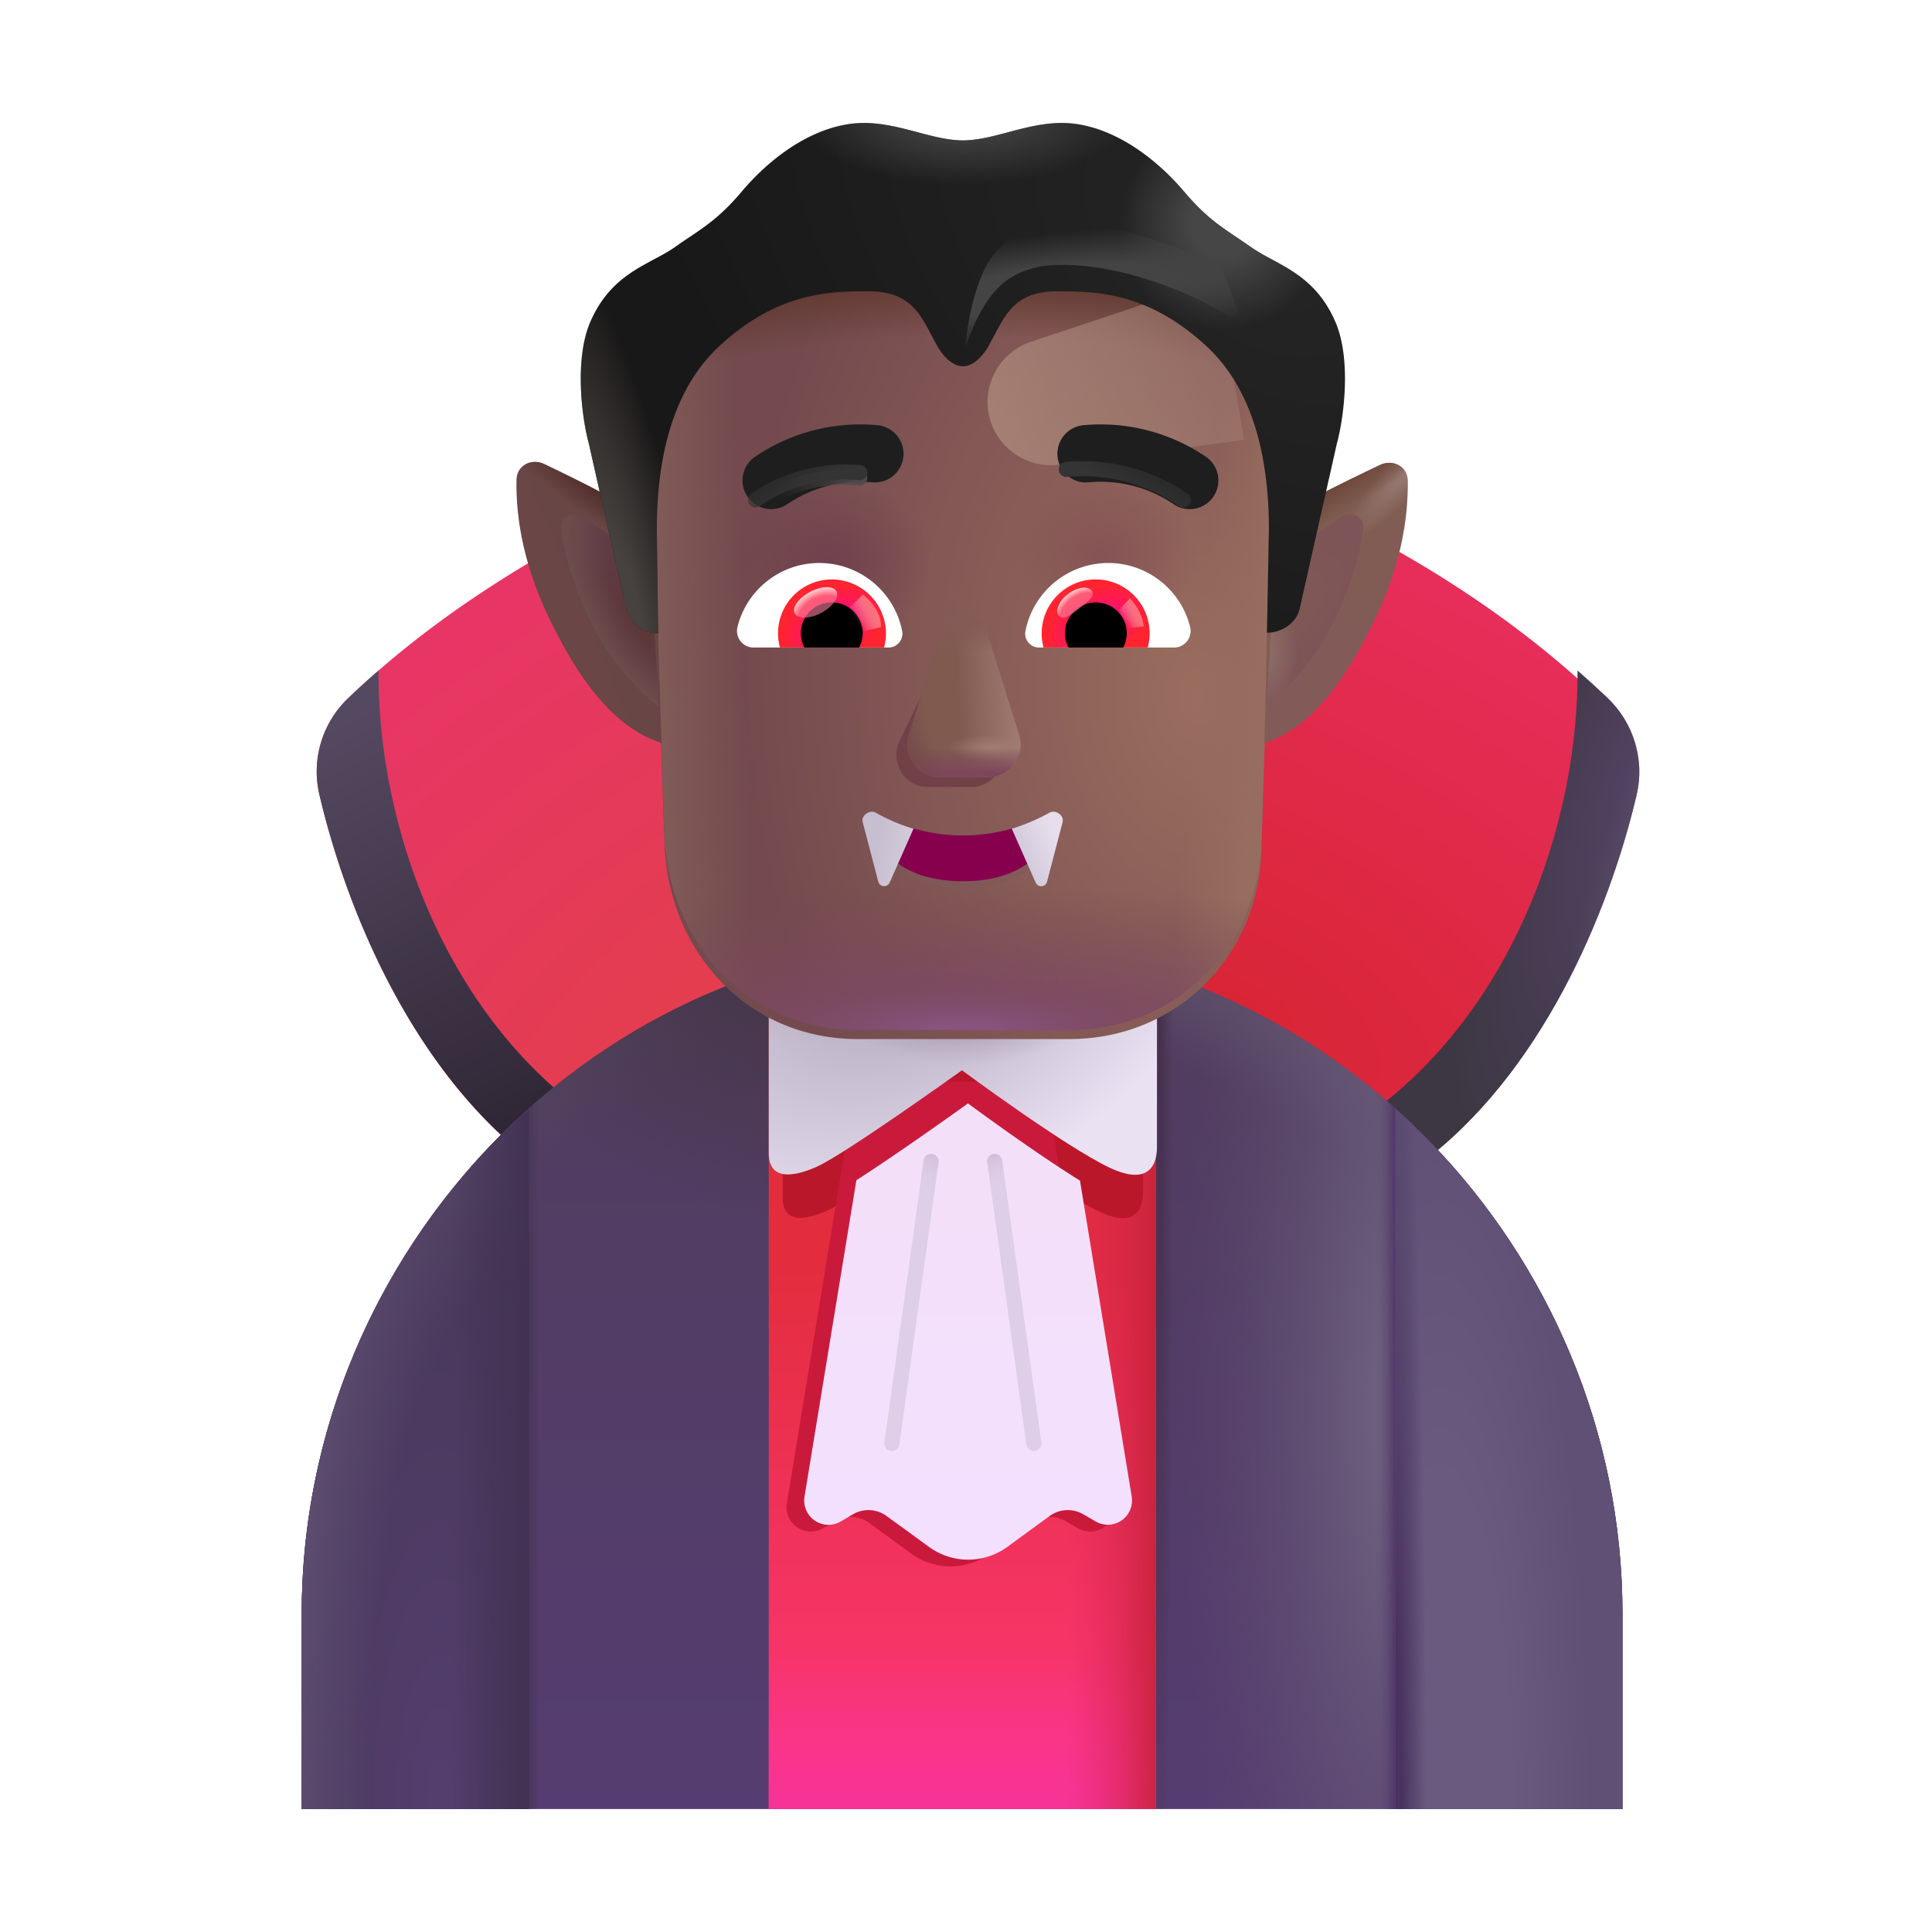 <svg xmlns="http://www.w3.org/2000/svg" fill="none" viewBox="0 0 32 32"><path fill="url(#svg-eb85085c-ba09-482d-b339-b6f836fae5de-a)" d="M26.478 11.561c-2.243-2.143-5.051-3.376-6.334-3.817l-4.062 12.313h5.89c2.916-1.118 4.43-4.528 4.986-6.894a1.68 1.68 0 0 0-.48-1.602"/><g filter="url(#svg-c4af9422-c7ee-4da1-b041-0ba7810464d0-b)"><path fill="url(#svg-ee65f261-85a5-405d-9274-897e060c3793-c)" d="M25.979 11.106q.253.22.5.455c.431.413.616 1.02.48 1.601-.462 1.965-1.584 4.65-3.62 6.144l-1.038-.694c2.587-1.72 3.696-4.97 3.678-7.506"/><path fill="url(#svg-15825a0e-02f2-49c8-bd83-6551f4ffd197-d)" d="M25.979 11.106q.253.22.5.455c.431.413.616 1.02.48 1.601-.462 1.965-1.584 4.65-3.62 6.144l-1.038-.694c2.587-1.72 3.696-4.97 3.678-7.506"/></g><path fill="url(#svg-8e56ad66-8056-4a3f-9016-3ba7c59a7119-e)" d="M5.77 11.561c2.243-2.143 5.052-3.376 6.334-3.817l4.063 12.313h-5.891c-2.916-1.118-4.43-4.528-4.986-6.894a1.68 1.68 0 0 1 .48-1.602"/><g filter="url(#svg-babf71b2-c70d-4cb5-a7c6-d32c4a1afe71-f)"><path fill="url(#svg-68c242c5-e8e3-4a5b-bb6f-15230a1e2fbe-g)" d="M6.27 11.106q-.255.22-.5.455a1.68 1.68 0 0 0-.48 1.601c.461 1.965 1.584 4.65 3.62 6.144l1.038-.694c-2.588-1.72-3.696-4.97-3.678-7.506"/></g><path fill="url(#svg-abf999f5-a73d-4454-adb0-536d9b9430b3-h)" d="M15.935 15.588c-6.04 0-10.937 5.1-10.937 11.14v3.235h21.875V26.73c0-6.04-4.897-11.14-10.938-11.14"/><path fill="url(#svg-89ecd69a-7c83-49a8-a861-9cbb1bb38450-i)" d="M15.935 15.588c-6.04 0-10.937 5.1-10.937 11.14v3.235h21.875V26.73c0-6.04-4.897-11.14-10.938-11.14"/><path fill="url(#svg-279456d8-e9b8-4fef-88f8-f756877382f8-j)" d="M15.935 15.588c-6.04 0-10.937 5.1-10.937 11.14v3.235h21.875V26.73c0-6.04-4.897-11.14-10.938-11.14"/><path fill="url(#svg-17c26c69-0ff4-4f1e-9b7e-bcab8cdbf5c6-k)" d="M15.935 15.588c-6.04 0-10.937 5.1-10.937 11.14v3.235h21.875V26.73c0-6.04-4.897-11.14-10.938-11.14"/><path fill="url(#svg-15c77ddb-669e-4247-a624-c9aeb00a112d-l)" d="M15.935 15.588c-6.04 0-10.937 5.1-10.937 11.14v3.235h21.875V26.73c0-6.04-4.897-11.14-10.938-11.14"/><path fill="url(#svg-a8d0da5c-7553-4a46-b9af-27ae2b421932-m)" d="M15.935 15.588c-6.04 0-10.937 5.1-10.937 11.14v3.235h21.875V26.73c0-6.04-4.897-11.14-10.938-11.14"/><path fill="url(#svg-3f66ee78-8e9d-48d5-b21c-297ec2179811-n)" d="M15.935 15.588c-6.04 0-10.937 5.1-10.937 11.14v3.235h21.875V26.73c0-6.04-4.897-11.14-10.938-11.14"/><path fill="url(#svg-9ab1e895-0cff-46bf-9159-549508f5f4a5-o)" d="M15.935 15.588c-6.04 0-10.937 5.1-10.937 11.14v3.235h21.875V26.73c0-6.04-4.897-11.14-10.938-11.14"/><path fill="url(#svg-aff4e875-0dc4-4344-9c16-9b81fe636d02-p)" d="M23.11 18.359v11.604h3.763V26.73c0-3.295-1.457-6.31-3.762-8.37"/><path fill="url(#svg-673364b5-fdf5-44d4-8372-6fbe26736816-q)" d="M23.11 18.359v11.604h3.763V26.73c0-3.295-1.457-6.31-3.762-8.37"/><path fill="url(#svg-54b1cf69-1594-4322-b0b3-79668509afa5-r)" d="M8.76 18.359v11.604H4.997V26.73c0-3.295 1.456-6.31 3.761-8.37"/><path fill="url(#svg-617ba190-1ed9-468f-b0ae-2f094aae3c25-s)" d="M8.76 18.359v11.604H4.997V26.73c0-3.295 1.456-6.31 3.761-8.37"/><path fill="url(#svg-f23c0a12-1f05-4d04-b8e3-a1aa808a4fd2-t)" d="M8.76 18.359v11.604H4.997V26.73c0-3.295 1.456-6.31 3.761-8.37"/><path fill="url(#svg-b33e65ad-d966-4698-8154-b40ad93ed3a3-u)" d="M12.733 29.963V16.071a10.7 10.7 0 0 1 3.184-.483 10.7 10.7 0 0 1 3.228.497v13.878z"/><path fill="url(#svg-ae6adcf4-3da6-4c3a-8e46-f7cbc031f4f1-v)" d="M12.733 29.963V16.071a10.7 10.7 0 0 1 3.184-.483 10.7 10.7 0 0 1 3.228.497v13.878z"/><path fill="url(#svg-8c14a91a-928e-4007-a1c5-1cd8289b1e18-w)" d="M12.733 29.963V16.071a10.7 10.7 0 0 1 3.184-.483 10.7 10.7 0 0 1 3.228.497v13.878z"/><g filter="url(#svg-b8474075-eb18-4b2a-b8e6-2b2173d2f8b8-x)"><path fill="#BB172A" d="M12.964 19.845v-3.484h5.968v3.387c0 .374-.216.56-.721.322-.686-.322-2.277-1.501-2.277-1.501s-1.793 1.288-2.23 1.483-.74.168-.74-.207"/></g><g filter="url(#svg-07997a96-dc24-4bcc-92e6-a0bab50d40a2-y)"><path fill="#C91A3B" d="m14.177 17.916-1.144 6.986a.402.402 0 0 0 .602.409l.201-.118a.51.51 0 0 1 .554.027l.705.514a1.1 1.1 0 0 0 1.295 0l.706-.514a.51.51 0 0 1 .553-.027l.202.118a.402.402 0 0 0 .602-.409l-1.145-6.986z"/></g><g filter="url(#svg-4c5e3f94-c35c-477e-9153-53d8cd7deee2-z)"><path fill="url(#svg-709ac686-2651-4983-84ce-a7d65f2a1ae4-A)" d="M12.733 19.702v-3.754h6.43v3.649c0 .403-.233.603-.777.347-.738-.347-2.453-1.617-2.453-1.617S14 19.714 13.53 19.924c-.47.21-.797.181-.797-.223"/><path fill="url(#svg-69eb7fba-82dc-485e-9489-30a3759fd4dd-B)" d="M12.733 19.702v-3.754h6.43v3.649c0 .403-.233.603-.777.347-.738-.347-2.453-1.617-2.453-1.617S14 19.714 13.53 19.924c-.47.21-.797.181-.797-.223"/><path fill="url(#svg-4c68880f-5eb4-4220-99b9-d8651b57e14f-C)" d="M12.733 19.702v-3.754h6.43v3.649c0 .403-.233.603-.777.347-.738-.347-2.453-1.617-2.453-1.617S14 19.714 13.53 19.924c-.47.21-.797.181-.797-.223"/></g><g filter="url(#svg-d93a1557-3647-41f0-97cd-4139fffdc034-D)"><path fill="url(#svg-abcd82e8-9d02-44c2-8c77-cd693937bd00-E)" d="m14.084 19.6-.859 5.24a.402.402 0 0 0 .603.409l.2-.118a.51.51 0 0 1 .554.027l.706.514a1.1 1.1 0 0 0 1.295 0l.705-.514a.51.51 0 0 1 .554-.027l.201.117a.402.402 0 0 0 .602-.408l-.857-5.235c-.81-.504-1.855-1.279-1.855-1.279s-1.107.796-1.85 1.273"/></g><g filter="url(#svg-d2b9999a-0e16-4240-856b-5b6fac1f6219-F)"><path fill="url(#svg-270a9893-975f-45ed-9876-70be8d8bf596-G)" d="M10.783 7.58a3 3 0 0 1 2.999-3.082h4.31a3 3 0 0 1 3 3.06l-.198 6.36c-.035 1.769-1.408 3.142-3.178 3.142h-3.51c-1.761 0-3.07-1.351-3.195-3.118z"/><path fill="url(#svg-f23ddc72-9c1d-4d24-890c-6d6bd985f0c9-H)" d="M10.783 7.58a3 3 0 0 1 2.999-3.082h4.31a3 3 0 0 1 3 3.06l-.198 6.36c-.035 1.769-1.408 3.142-3.178 3.142h-3.51c-1.761 0-3.07-1.351-3.195-3.118z"/><path fill="url(#svg-cf052b2b-c2af-4c14-a15d-14e954033caf-I)" d="M10.783 7.58a3 3 0 0 1 2.999-3.082h4.31a3 3 0 0 1 3 3.06l-.198 6.36c-.035 1.769-1.408 3.142-3.178 3.142h-3.51c-1.761 0-3.07-1.351-3.195-3.118z"/></g><path fill="url(#svg-888a9b40-ad72-48e9-aaf8-c4fe99316330-J)" d="M10.783 7.58a3 3 0 0 1 2.999-3.082h4.31a3 3 0 0 1 3 3.06l-.198 6.36c-.035 1.769-1.408 3.142-3.178 3.142h-3.51c-1.761 0-3.07-1.351-3.195-3.118z"/><path fill="url(#svg-d465c632-1b34-4750-a1db-a843769d121e-K)" d="M10.783 7.58a3 3 0 0 1 2.999-3.082h4.31a3 3 0 0 1 3 3.06l-.198 6.36c-.035 1.769-1.408 3.142-3.178 3.142h-3.51c-1.761 0-3.07-1.351-3.195-3.118z"/><path fill="url(#svg-8436deae-f9e2-44cc-a4df-3deb27f4ee5e-L)" d="M10.783 7.58a3 3 0 0 1 2.999-3.082h4.31a3 3 0 0 1 3 3.06l-.198 6.36c-.035 1.769-1.408 3.142-3.178 3.142h-3.51c-1.761 0-3.07-1.351-3.195-3.118z"/><path fill="url(#svg-b4a0ab34-ac0c-4ed0-94e9-8f196ee5e1fe-M)" d="M10.783 7.58a3 3 0 0 1 2.999-3.082h4.31a3 3 0 0 1 3 3.06l-.198 6.36c-.035 1.769-1.408 3.142-3.178 3.142h-3.51c-1.761 0-3.07-1.351-3.195-3.118z"/><path fill="url(#svg-36e51d7b-de7b-41f6-9131-eede270a0457-N)" d="M10.783 7.58a3 3 0 0 1 2.999-3.082h4.31a3 3 0 0 1 3 3.06l-.198 6.36c-.035 1.769-1.408 3.142-3.178 3.142h-3.51c-1.761 0-3.07-1.351-3.195-3.118z"/><g filter="url(#svg-5dc6853b-c518-4caa-950b-b59b1901e39f-O)"><path fill="url(#svg-b11f0583-0049-4f35-9755-c8ba5733757a-P)" d="m20.154 4.635-3.08 1.027a1.048 1.048 0 0 0 .47 2.033l3.063-.41z"/></g><g filter="url(#svg-cf61ace8-0500-4d6e-bbf9-54341d6f7395-Q)"><path stroke="url(#svg-1c3ef4ee-aa5c-4510-a8f6-fbfdc4887c38-R)" stroke-width=".2" d="M14.513 13.464a2.94 2.94 0 0 0 2.87 0c.077-.043.169.022.143.106-.26.85-.993 1.026-1.578 1.026s-1.318-.176-1.578-1.026c-.026-.084.066-.149.143-.107Z"/></g><path fill="#87004D" d="M14.513 13.464a2.94 2.94 0 0 0 2.87 0c.077-.043.169.022.143.106-.26.85-.993 1.026-1.578 1.026s-1.318-.176-1.578-1.026c-.026-.084.066-.149.143-.107"/><path fill="url(#svg-3a1f2fbd-812b-43f6-80e8-12dc61a48263-S)" d="m17.154 14.62-.396-.895c.256-.078.466-.176.623-.264.102-.057.248.044.219.157l-.258.986a.1.1 0 0 1-.188.015"/><path fill="url(#svg-8f175352-e2d1-4b3c-aa68-16aed97e5889-T)" d="m14.735 14.62.396-.895a3 3 0 0 1-.623-.264c-.102-.057-.249.044-.219.157l.258.986a.1.1 0 0 0 .188.015"/><path fill="#DECEE7" fill-rule="evenodd" d="M16.458 19.113a.125.125 0 0 1 .141.107l.649 4.671a.125.125 0 0 1-.248.035l-.648-4.672a.125.125 0 0 1 .106-.141" clip-rule="evenodd"/><path fill="url(#svg-7a437884-4955-4ae2-9e5e-4612fce385de-U)" fill-rule="evenodd" d="M16.458 19.113a.125.125 0 0 1 .141.107l.649 4.671a.125.125 0 0 1-.248.035l-.648-4.672a.125.125 0 0 1 .106-.141" clip-rule="evenodd"/><path fill="#DECEE8" fill-rule="evenodd" d="M15.438 19.113a.125.125 0 0 0-.14.107l-.65 4.671a.125.125 0 0 0 .248.035l.649-4.672a.125.125 0 0 0-.107-.141" clip-rule="evenodd"/><path fill="url(#svg-e2301f2d-4273-40cf-b6af-036512eabbd7-V)" fill-rule="evenodd" d="M15.438 19.113a.125.125 0 0 0-.14.107l-.65 4.671a.125.125 0 0 0 .248.035l.649-4.672a.125.125 0 0 0-.107-.141" clip-rule="evenodd"/><g filter="url(#svg-ad9ef4cc-2fcc-4efa-91d4-89fe8283d1a5-W)"><path fill="#724047" d="m15.69 10.635-.82 1.7c-.102.35.142.7.488.7h.738c.346 0 .59-.355.488-.7l-.498-1.7c-.107-.377-.283-.377-.395 0"/></g><g filter="url(#svg-931eb8de-5d6a-48b2-b44e-2aae2825bdba-X)"><path fill="#80594F" d="m15.584 10.471-.532 1.701a.54.54 0 0 0 .52.7h.788c.369 0 .63-.355.52-.7l-.531-1.7c-.114-.378-.646-.378-.765 0"/><path fill="url(#svg-4a188643-e01a-4615-9f3f-1cbb383d5497-Y)" d="m15.584 10.471-.532 1.701a.54.54 0 0 0 .52.7h.788c.369 0 .63-.355.52-.7l-.531-1.7c-.114-.378-.646-.378-.765 0"/><path fill="url(#svg-9dcc937c-7144-4b5f-a1e5-7122a26c62d7-Z)" d="m15.584 10.471-.532 1.701a.54.54 0 0 0 .52.7h.788c.369 0 .63-.355.52-.7l-.531-1.7c-.114-.378-.646-.378-.765 0"/><path fill="url(#svg-e363f392-426d-45ce-aeda-1f17658682b8-aa)" d="m15.584 10.471-.532 1.701a.54.54 0 0 0 .52.7h.788c.369 0 .63-.355.52-.7l-.531-1.7c-.114-.378-.646-.378-.765 0"/><path fill="url(#svg-2b5480c8-3729-465d-994f-782741cec12d-ab)" d="m15.584 10.471-.532 1.701a.54.54 0 0 0 .52.7h.788c.369 0 .63-.355.52-.7l-.531-1.7c-.114-.378-.646-.378-.765 0"/><path fill="url(#svg-403d7666-620c-469a-beb3-ffae61b39779-ac)" d="m15.584 10.471-.532 1.701a.54.54 0 0 0 .52.7h.788c.369 0 .63-.355.52-.7l-.531-1.7c-.114-.378-.646-.378-.765 0"/></g><path fill="#fff" d="M18.357 9.325c.653 0 1.205.45 1.355 1.06a.274.274 0 0 1-.268.34h-2.232a.23.23 0 0 1-.228-.272 1.4 1.4 0 0 1 1.372-1.128"/><path fill="url(#svg-fe0e8b59-18d8-4061-81c7-3d10c6feb777-ad)" d="M18.15 9.597a.893.893 0 0 1 .86 1.128h-1.726a.897.897 0 0 1 .865-1.129"/><path fill="#000" d="M17.638 10.49a.51.51 0 0 1 .511-.512.51.51 0 0 1 .455.747h-.905a.46.46 0 0 1-.061-.235"/><g filter="url(#svg-52010741-107a-4fd9-be7b-9c5de0541642-ae)"><path fill="#FF809E" fill-opacity=".6" d="M18.084 9.786c.063.085-.07.188-.22.302-.152.113-.264.192-.328.107s.008-.246.159-.359c.15-.113.325-.136.389-.05"/><path fill="url(#svg-a40b075a-d6ae-4b2f-a599-5dac9364ca6c-af)" d="M18.084 9.786c.063.085-.07.188-.22.302-.152.113-.264.192-.328.107s.008-.246.159-.359c.15-.113.325-.136.389-.05"/></g><g filter="url(#svg-549b092e-4ae5-4982-b441-d0128f4ee8bc-ag)"><path fill="url(#svg-dcc6815e-c0ad-4bc9-a913-18165ff4dee6-ah)" d="M18.945 10.372a.84.84 0 0 0-.232-.463l-.26.286.117.228z"/></g><path fill="#fff" d="M13.571 9.325c-.653 0-1.206.45-1.356 1.06a.274.274 0 0 0 .268.34h2.233a.23.23 0 0 0 .227-.272 1.4 1.4 0 0 0-1.372-1.128"/><path fill="url(#svg-99c8654b-ebb5-4132-b758-b39b923576ca-ai)" d="M13.778 9.597a.893.893 0 0 0-.86 1.128h1.725a1 1 0 0 0 .032-.235.9.9 0 0 0-.897-.893"/><path fill="#000" d="M14.29 10.49a.51.51 0 0 0-.512-.512.51.51 0 0 0-.455.747h.906a.5.5 0 0 0 .06-.235"/><g filter="url(#svg-7ea4c6f4-42a0-4221-9ae4-ccc9ba4a0d3f-aj)"><path fill="url(#svg-db01afef-de30-47a4-afba-053c17f670f1-ak)" d="M14.594 10.385c0-.289-.235-.481-.298-.54l-.289.28.178.361z"/></g><g filter="url(#svg-c3dc38d7-4e0b-476c-885d-0a9425607794-al)" transform="rotate(-27.914 13.509 9.978)"><ellipse cx="13.509" cy="9.978" fill="#FF809E" fill-opacity=".6" rx=".39" ry=".197"/><ellipse cx="13.509" cy="9.978" fill="url(#svg-15836073-3780-45b3-8405-15bdf768f87e-am)" rx=".39" ry=".197"/></g><path fill="url(#svg-4afa37b9-d9b4-4c98-ae3a-b0117b7e3264-an)" d="M20.945 12.31c.037-1.41.045-2.426.076-3.638.49-.321 1.231-.682 1.833-.97.214-.103.456.02.461.257.014.641-.118 1.503-.656 2.528-.62 1.215-1.21 1.655-1.714 1.822"/><path fill="url(#svg-025aa8bf-319e-491d-aa47-1e8293c8caa5-ao)" d="M20.945 12.31c.037-1.41.045-2.426.076-3.638.49-.321 1.231-.682 1.833-.97.214-.103.456.02.461.257.014.641-.118 1.503-.656 2.528-.62 1.215-1.21 1.655-1.714 1.822"/><path fill="url(#svg-009ede15-3f4e-4e71-b0d7-525deeb9b492-ap)" d="M20.945 12.31c.037-1.41.045-2.426.076-3.638.49-.321 1.231-.682 1.833-.97.214-.103.456.02.461.257.014.641-.118 1.503-.656 2.528-.62 1.215-1.21 1.655-1.714 1.822"/><path fill="url(#svg-2077c330-974b-445e-b61e-f97f620e9e37-aq)" d="M10.846 8.669c.034 1.21.074 2.413.11 3.638-.508-.163-1.117-.606-1.745-1.836-.538-1.024-.67-1.886-.656-2.527.005-.237.247-.36.46-.258.61.292 1.338.659 1.83.983"/><path fill="url(#svg-d03db9e7-f81b-4339-bee7-7123d83648a8-ar)" d="M10.846 8.669c.034 1.21.074 2.413.11 3.638-.508-.163-1.117-.606-1.745-1.836-.538-1.024-.67-1.886-.656-2.527.005-.237.247-.36.46-.258.61.292 1.338.659 1.83.983"/><g filter="url(#svg-b730e99d-25d0-414c-8429-713448984c1c-as)"><path fill="url(#svg-2ab3ea7c-c2e7-43eb-9bc3-efa88befe214-at)" d="M20.98 11.696c.022-.376.044-.79.068-1.224l.063-1.147 1.11-.764c.166-.114.383.004.355.204-.117.82-.534 2.067-1.596 2.931"/><path fill="url(#svg-14560255-fa7b-48e3-b1f9-148a9b293863-au)" d="M20.98 11.696c.022-.376.044-.79.068-1.224l.063-1.147 1.11-.764c.166-.114.383.004.355.204-.117.82-.534 2.067-1.596 2.931"/></g><g filter="url(#svg-f7776888-f289-4776-a102-ddc1aaf3542f-av)"><path fill="url(#svg-8772cde1-4c22-469e-943b-0e3468c81cd1-aw)" d="m10.778 9.338.13 2.374c-1.075-.865-1.497-2.122-1.614-2.947-.028-.2.19-.318.356-.204z"/><path fill="url(#svg-0b48dc09-d888-43cf-818c-dde05c91a0f7-ax)" d="m10.778 9.338.13 2.374c-1.075-.865-1.497-2.122-1.614-2.947-.028-.2.19-.318.356-.204z"/></g><path fill="url(#svg-32a7a2d0-aaff-45be-8176-b3cde399cdd0-ay)" d="m10.37 10.082-.617-2.736c-.116-.426-.242-1.394.024-2.013.264-.612.68-.836 1.05-1.035.125-.066.244-.13.35-.204q.124-.089.235-.161c.298-.201.536-.361.875-.762.422-.5 1.056-1.005 1.76-1.114.406-.064.784.036 1.146.132.259.069.509.135.755.137.246-.002.497-.068.755-.137.362-.096.74-.196 1.147-.132.703.11 1.337.613 1.76 1.114.338.401.576.561.875.762l.235.16c.106.075.225.139.348.205.37.199.787.423 1.051 1.035.267.62.14 1.587.024 2.013l-.616 2.736c-.054.238-.298.398-.542.398l.032-1.71c0-1.346-.334-2.387-1.032-3.034-.982-.911-1.858-.911-2.483-.911-.675 0-.847.379-1.041.745l-.09.166c-.154.267-.336.337-.423.33-.086.007-.267-.063-.42-.33q-.048-.082-.091-.166c-.194-.366-.368-.745-1.042-.745-.626 0-1.502 0-2.483.91-.698.648-1.033 1.69-1.033 3.034l.021 1.72a.546.546 0 0 1-.53-.407"/><path fill="url(#svg-1d1eeed1-04c3-4059-83b5-4cc3d13ea84c-az)" d="m10.37 10.082-.617-2.736c-.116-.426-.242-1.394.024-2.013.264-.612.68-.836 1.05-1.035.125-.066.244-.13.35-.204q.124-.089.235-.161c.298-.201.536-.361.875-.762.422-.5 1.056-1.005 1.76-1.114.406-.064.784.036 1.146.132.259.069.509.135.755.137.246-.002.497-.068.755-.137.362-.096.74-.196 1.147-.132.703.11 1.337.613 1.76 1.114.338.401.576.561.875.762l.235.16c.106.075.225.139.348.205.37.199.787.423 1.051 1.035.267.62.14 1.587.024 2.013l-.616 2.736c-.054.238-.298.398-.542.398l.032-1.71c0-1.346-.334-2.387-1.032-3.034-.982-.911-1.858-.911-2.483-.911-.675 0-.847.379-1.041.745l-.09.166c-.154.267-.336.337-.423.33-.086.007-.267-.063-.42-.33q-.048-.082-.091-.166c-.194-.366-.368-.745-1.042-.745-.626 0-1.502 0-2.483.91-.698.648-1.033 1.69-1.033 3.034l.021 1.72a.546.546 0 0 1-.53-.407"/><path fill="url(#svg-1e7240df-58fa-4451-aaf0-4c5c1cf86cbc-aA)" d="m10.37 10.082-.617-2.736c-.116-.426-.242-1.394.024-2.013.264-.612.68-.836 1.05-1.035.125-.066.244-.13.35-.204q.124-.089.235-.161c.298-.201.536-.361.875-.762.422-.5 1.056-1.005 1.76-1.114.406-.064.784.036 1.146.132.259.069.509.135.755.137.246-.002.497-.068.755-.137.362-.096.74-.196 1.147-.132.703.11 1.337.613 1.76 1.114.338.401.576.561.875.762l.235.16c.106.075.225.139.348.205.37.199.787.423 1.051 1.035.267.62.14 1.587.024 2.013l-.616 2.736c-.054.238-.298.398-.542.398l.032-1.71c0-1.346-.334-2.387-1.032-3.034-.982-.911-1.858-.911-2.483-.911-.675 0-.847.379-1.041.745l-.09.166c-.154.267-.336.337-.423.33-.086.007-.267-.063-.42-.33q-.048-.082-.091-.166c-.194-.366-.368-.745-1.042-.745-.626 0-1.502 0-2.483.91-.698.648-1.033 1.69-1.033 3.034l.021 1.72a.546.546 0 0 1-.53-.407"/><path fill="url(#svg-8c3579a2-002e-4983-abff-be7f683fc32c-aB)" d="m10.37 10.082-.617-2.736c-.116-.426-.242-1.394.024-2.013.264-.612.68-.836 1.05-1.035.125-.066.244-.13.35-.204q.124-.089.235-.161c.298-.201.536-.361.875-.762.422-.5 1.056-1.005 1.76-1.114.406-.064.784.036 1.146.132.259.069.509.135.755.137.246-.002.497-.068.755-.137.362-.096.74-.196 1.147-.132.703.11 1.337.613 1.76 1.114.338.401.576.561.875.762l.235.16c.106.075.225.139.348.205.37.199.787.423 1.051 1.035.267.62.14 1.587.024 2.013l-.616 2.736c-.054.238-.298.398-.542.398l.032-1.71c0-1.346-.334-2.387-1.032-3.034-.982-.911-1.858-.911-2.483-.911-.675 0-.847.379-1.041.745l-.09.166c-.154.267-.336.337-.423.33-.086.007-.267-.063-.42-.33q-.048-.082-.091-.166c-.194-.366-.368-.745-1.042-.745-.626 0-1.502 0-2.483.91-.698.648-1.033 1.69-1.033 3.034l.021 1.72a.546.546 0 0 1-.53-.407"/><g filter="url(#svg-504aaa78-7740-48b9-ad4e-08f83bab4a0d-aC)"><path fill="#1E1E1E" fill-rule="evenodd" d="M14.195 8.389a2.15 2.15 0 0 0-1.417.37.475.475 0 0 1-.53-.788 3.1 3.1 0 0 1 2.037-.528.475.475 0 1 1-.09.946" clip-rule="evenodd"/></g><g filter="url(#svg-63453762-0324-4fca-89b2-af1d09918139-aD)"><path stroke="url(#svg-cc3b0354-25d5-43ba-bfdf-ee4f8c26a83a-aE)" stroke-linecap="round" stroke-width=".25" d="M12.513 8.365a2.63 2.63 0 0 1 1.727-.45"/></g><g filter="url(#svg-c242befd-6635-47e9-9ca5-dcbb2248e667-aF)"><path stroke="url(#svg-fd696de1-3e6d-4a87-bb75-d67eb6dbafe2-aG)" stroke-linecap="round" stroke-width=".25" d="M12.513 8.279a2.63 2.63 0 0 1 1.727-.45"/></g><g filter="url(#svg-ab53ef61-8e28-4736-abc5-7708f0c90e80-aH)"><path fill="#1E1E1E" fill-rule="evenodd" d="M17.784 8.389a2.15 2.15 0 0 1 1.417.37.475.475 0 0 0 .53-.788 3.1 3.1 0 0 0-2.037-.528.475.475 0 1 0 .09.946" clip-rule="evenodd"/></g><g filter="url(#svg-0a0acb42-3440-47fc-aaa4-462fe2543ec3-aI)"><path stroke="url(#svg-30c0df72-05cc-44ed-989b-f5eb94335618-aJ)" stroke-linecap="round" stroke-width=".25" d="M19.598 8.279a2.95 2.95 0 0 0-1.936-.504"/></g><g filter="url(#svg-da3868dc-1c89-466a-a7bd-34a24405677d-aK)"><path fill="url(#svg-574c7e11-12c8-4d73-911d-e0c4ef9956e2-aL)" d="M16.45 4.226c-.249.315-.42.986-.46 1.53.352-1.034.773-1.247 1.258-1.347 1.139-.152 2.78.504 3.359 1.038l-.374-1.038c-2.664-1.182-3.425-.635-3.783-.183"/></g><defs><radialGradient id="svg-eb85085c-ba09-482d-b339-b6f836fae5de-a" cx="0" cy="0" r="1" gradientTransform="rotate(-61.627 24.334 -8.845)scale(8.287 16.269)" gradientUnits="userSpaceOnUse"><stop stop-color="#D82535"/><stop offset="1" stop-color="#E82E5C"/></radialGradient><radialGradient id="svg-ee65f261-85a5-405d-9274-897e060c3793-c" cx="0" cy="0" r="1" gradientTransform="matrix(-2.921 7.062 -2.221 -.919 27.573 12.245)" gradientUnits="userSpaceOnUse"><stop offset=".18" stop-color="#534263"/><stop offset="1" stop-color="#3D3743"/></radialGradient><radialGradient id="svg-15825a0e-02f2-49c8-bd83-6551f4ffd197-d" cx="0" cy="0" r="1" gradientTransform="matrix(-1.562 4.156 -.427 -.161 27.323 12.713)" gradientUnits="userSpaceOnUse"><stop stop-color="#574B64"/><stop offset="1" stop-color="#574B64" stop-opacity="0"/></radialGradient><radialGradient id="svg-8e56ad66-8056-4a3f-9016-3ba7c59a7119-e" cx="0" cy="0" r="1" gradientTransform="matrix(-4.584 -6.614 12.986 -9 12.493 17.046)" gradientUnits="userSpaceOnUse"><stop stop-color="#D82535"/><stop offset="0" stop-color="#E33E4B"/><stop offset="1" stop-color="#E73665"/></radialGradient><radialGradient id="svg-89ecd69a-7c83-49a8-a861-9cbb1bb38450-i" cx="0" cy="0" r="1" gradientTransform="rotate(-118.874 16.525 8.487)scale(12.49 33.343)" gradientUnits="userSpaceOnUse"><stop offset=".87" stop-color="#56475F" stop-opacity="0"/><stop offset="1" stop-color="#56475F"/></radialGradient><radialGradient id="svg-279456d8-e9b8-4fef-88f8-f756877382f8-j" cx="0" cy="0" r="1" gradientTransform="rotate(-65.133 29.239 1.614)scale(12.262 28.833)" gradientUnits="userSpaceOnUse"><stop offset=".863" stop-color="#60506B" stop-opacity="0"/><stop offset="1" stop-color="#60506B"/></radialGradient><radialGradient id="svg-17c26c69-0ff4-4f1e-9b7e-bcab8cdbf5c6-k" cx="0" cy="0" r="1" gradientTransform="matrix(-3.719 0 0 -14.562 23.292 23.338)" gradientUnits="userSpaceOnUse"><stop stop-color="#746784"/><stop offset="1" stop-color="#604F70" stop-opacity="0"/></radialGradient><radialGradient id="svg-15c77ddb-669e-4247-a624-c9aeb00a112d-l" cx="0" cy="0" r="1" gradientTransform="matrix(0 15.688 -.227 0 19.206 16.744)" gradientUnits="userSpaceOnUse"><stop offset=".039" stop-color="#47304F"/><stop offset="1" stop-color="#47304F" stop-opacity="0"/></radialGradient><radialGradient id="svg-a8d0da5c-7553-4a46-b9af-27ae2b421932-m" cx="0" cy="0" r="1" gradientTransform="matrix(-1.156 3.5 -5.724 -1.891 12.667 16.37)" gradientUnits="userSpaceOnUse"><stop offset=".095" stop-color="#47374C"/><stop offset="1" stop-color="#47374C" stop-opacity="0"/></radialGradient><radialGradient id="svg-aff4e875-0dc4-4344-9c16-9b81fe636d02-p" cx="0" cy="0" r="1" gradientTransform="matrix(0 -11.604 2.485 0 23.855 29.963)" gradientUnits="userSpaceOnUse"><stop offset=".467" stop-color="#6B5A80"/><stop offset="1" stop-color="#605075"/></radialGradient><radialGradient id="svg-673364b5-fdf5-44d4-8372-6fbe26736816-q" cx="0" cy="0" r="1" gradientTransform="matrix(0 -13.578 .525 0 23.11 29.963)" gradientUnits="userSpaceOnUse"><stop offset=".196" stop-color="#48335E"/><stop offset="1" stop-color="#48335E" stop-opacity="0"/></radialGradient><radialGradient id="svg-54b1cf69-1594-4322-b0b3-79668509afa5-r" cx="0" cy="0" r="1" gradientTransform="matrix(0 -10.219 2.956 0 7.292 29.963)" gradientUnits="userSpaceOnUse"><stop stop-color="#543E6E"/><stop offset="1" stop-color="#483859"/></radialGradient><radialGradient id="svg-617ba190-1ed9-468f-b0ae-2f094aae3c25-s" cx="0" cy="0" r="1" gradientTransform="matrix(-4.219 0 0 -14.562 8.542 29.494)" gradientUnits="userSpaceOnUse"><stop offset=".57" stop-color="#655578" stop-opacity="0"/><stop offset="1" stop-color="#655578"/></radialGradient><radialGradient id="svg-709ac686-2651-4983-84ce-a7d65f2a1ae4-A" cx="0" cy="0" r="1" gradientTransform="rotate(57.496 -7.297 21.845)scale(4.187 6.176)" gradientUnits="userSpaceOnUse"><stop offset=".118" stop-color="#B3A9BC"/><stop offset="1" stop-color="#EAE1F3"/></radialGradient><radialGradient id="svg-69eb7fba-82dc-485e-9489-30a3759fd4dd-B" cx="0" cy="0" r="1" gradientTransform="matrix(.375 3.375 -7.051 .783 14.73 14.37)" gradientUnits="userSpaceOnUse"><stop offset=".339" stop-color="#A99494"/><stop offset="1" stop-color="#A99494" stop-opacity="0"/></radialGradient><radialGradient id="svg-4c68880f-5eb4-4220-99b9-d8651b57e14f-C" cx="0" cy="0" r="1" gradientTransform="matrix(0 1.876 -2.634 0 15.948 16.4)" gradientUnits="userSpaceOnUse"><stop offset=".208" stop-color="#776484"/><stop offset="1" stop-color="#9C8EA7" stop-opacity="0"/></radialGradient><radialGradient id="svg-270a9893-975f-45ed-9876-70be8d8bf596-G" cx="0" cy="0" r="1" gradientTransform="rotate(175.808 9.716 6.071)scale(7.54 11.076)" gradientUnits="userSpaceOnUse"><stop stop-color="#9A6D5F"/><stop offset="1" stop-color="#744A4E"/></radialGradient><radialGradient id="svg-f23ddc72-9c1d-4d24-890c-6d6bd985f0c9-H" cx="0" cy="0" r="1" gradientTransform="matrix(0 -1.365 1.599 0 18.24 9.044)" gradientUnits="userSpaceOnUse"><stop stop-color="#855354"/><stop offset="1" stop-color="#855354" stop-opacity="0"/></radialGradient><radialGradient id="svg-cf052b2b-c2af-4c14-a15d-14e954033caf-I" cx="0" cy="0" r="1" gradientTransform="matrix(0 -1.435 1.698 0 13.71 9.184)" gradientUnits="userSpaceOnUse"><stop stop-color="#6F414D"/><stop offset="1" stop-color="#6F414D" stop-opacity="0"/></radialGradient><radialGradient id="svg-8436deae-f9e2-44cc-a4df-3deb27f4ee5e-L" cx="0" cy="0" r="1" gradientTransform="matrix(0 -2.425 10.383 0 15.937 17.06)" gradientUnits="userSpaceOnUse"><stop offset=".098" stop-color="#80476B"/><stop offset="1" stop-color="#754850" stop-opacity="0"/></radialGradient><radialGradient id="svg-b4a0ab34-ac0c-4ed0-94e9-8f196ee5e1fe-M" cx="0" cy="0" r="1" gradientTransform="matrix(0 -.956 4.095 0 15.937 17.06)" gradientUnits="userSpaceOnUse"><stop offset=".098" stop-color="#895481"/><stop offset="1" stop-color="#754850" stop-opacity="0"/><stop offset="1" stop-color="#754850" stop-opacity="0"/><stop offset="1" stop-color="#895481" stop-opacity="0"/></radialGradient><radialGradient id="svg-36e51d7b-de7b-41f6-9131-eede270a0457-N" cx="0" cy="0" r="1" gradientTransform="matrix(0 -10.95 14.944 0 15.937 15.447)" gradientUnits="userSpaceOnUse"><stop offset=".905" stop-color="#60382E" stop-opacity="0"/><stop offset="1" stop-color="#60382E"/></radialGradient><radialGradient id="svg-9dcc937c-7144-4b5f-a1e5-7122a26c62d7-Z" cx="0" cy="0" r="1" gradientTransform="matrix(0 .226 -.768 0 16.433 12.392)" gradientUnits="userSpaceOnUse"><stop stop-color="#A17C72"/><stop offset="1" stop-color="#A17C72" stop-opacity="0"/></radialGradient><radialGradient id="svg-2b5480c8-3729-465d-994f-782741cec12d-ab" cx="0" cy="0" r="1" gradientTransform="rotate(157.024 7.069 7.614)scale(1.653 2.521)" gradientUnits="userSpaceOnUse"><stop offset=".714" stop-color="#744A4A" stop-opacity="0"/><stop offset="1" stop-color="#744A4A"/></radialGradient><radialGradient id="svg-fe0e8b59-18d8-4061-81c7-3d10c6feb777-ad" cx="0" cy="0" r="1" gradientTransform="rotate(-117.266 12.234 -.373)scale(.571 .905)" gradientUnits="userSpaceOnUse"><stop offset=".426" stop-color="#FF136B"/><stop offset="1" stop-color="#FF242F"/></radialGradient><radialGradient id="svg-a40b075a-d6ae-4b2f-a599-5dac9364ca6c-af" cx="0" cy="0" r="1" gradientTransform="rotate(-127.812 11.447 .691)scale(.379 .521)" gradientUnits="userSpaceOnUse"><stop offset=".766" stop-color="#FFC2C8" stop-opacity="0"/><stop offset="1" stop-color="#FFC2C8"/></radialGradient><radialGradient id="svg-99c8654b-ebb5-4132-b758-b39b923576ca-ai" cx="0" cy="0" r="1" gradientTransform="rotate(-117.266 10.05 .958)scale(.571 .905)" gradientUnits="userSpaceOnUse"><stop offset=".426" stop-color="#FF136B"/><stop offset="1" stop-color="#FF242F"/></radialGradient><radialGradient id="svg-15836073-3780-45b3-8405-15bdf768f87e-am" cx="0" cy="0" r="1" gradientTransform="rotate(-90.897 11.814 -1.495)scale(.494 .594)" gradientUnits="userSpaceOnUse"><stop offset=".766" stop-color="#FFC2C8" stop-opacity="0"/><stop offset="1" stop-color="#FFC2C8"/></radialGradient><radialGradient id="svg-025aa8bf-319e-491d-aa47-1e8293c8caa5-ao" cx="0" cy="0" r="1" gradientTransform="matrix(-1.019 1.125 -.251 -.227 23.316 7.807)" gradientUnits="userSpaceOnUse"><stop offset=".071" stop-color="#957971"/><stop offset="1" stop-color="#957971" stop-opacity="0"/></radialGradient><radialGradient id="svg-d03db9e7-f81b-4339-bee7-7123d83648a8-ar" cx="0" cy="0" r="1" gradientTransform="rotate(122.009 2.923 7.096)scale(.563 2.952)" gradientUnits="userSpaceOnUse"><stop offset=".316" stop-color="#53302B"/><stop offset="1" stop-color="#53302B" stop-opacity="0"/></radialGradient><radialGradient id="svg-2ab3ea7c-c2e7-43eb-9bc3-efa88befe214-at" cx="0" cy="0" r="1" gradientTransform="rotate(-41.353 24.187 -22.627)scale(2.128 .905)" gradientUnits="userSpaceOnUse"><stop stop-color="#805A56"/><stop offset="1" stop-color="#7D5457"/></radialGradient><radialGradient id="svg-14560255-fa7b-48e3-b1f9-148a9b293863-au" cx="0" cy="0" r="1" gradientTransform="matrix(.625 -.062 .11 1.101 20.86 10.744)" gradientUnits="userSpaceOnUse"><stop offset=".119" stop-color="#907068"/><stop offset="1" stop-color="#907068" stop-opacity="0"/></radialGradient><radialGradient id="svg-8772cde1-4c22-469e-943b-0e3468c81cd1-aw" cx="0" cy="0" r="1" gradientTransform="rotate(-132.082 7.744 2.73)scale(2.412 2.177)" gradientUnits="userSpaceOnUse"><stop offset=".106" stop-color="#5C3838"/><stop offset="1" stop-color="#623D4C"/></radialGradient><radialGradient id="svg-0b48dc09-d888-43cf-818c-dde05c91a0f7-ax" cx="0" cy="0" r="1" gradientTransform="matrix(-1.181 .634 -1.167 -2.175 11.01 9.795)" gradientUnits="userSpaceOnUse"><stop offset=".583" stop-color="#6D4D4C" stop-opacity="0"/><stop offset="1" stop-color="#6D4D4C"/></radialGradient><radialGradient id="svg-32a7a2d0-aaff-45be-8176-b3cde399cdd0-ay" cx="0" cy="0" r="1" gradientTransform="matrix(-4.933 6.461 -9.675 -7.387 20.88 4.029)" gradientUnits="userSpaceOnUse"><stop stop-color="#252525"/><stop offset="1" stop-color="#191818"/></radialGradient><radialGradient id="svg-1d1eeed1-04c3-4059-83b5-4cc3d13ea84c-az" cx="0" cy="0" r="1" gradientTransform="rotate(-102.114 9.345 .93)scale(6.552 1.194)" gradientUnits="userSpaceOnUse"><stop offset=".19" stop-color="#47423F"/><stop offset="1" stop-color="#47423F" stop-opacity="0"/></radialGradient><radialGradient id="svg-1e7240df-58fa-4451-aaf0-4c5c1cf86cbc-aA" cx="0" cy="0" r="1" gradientTransform="matrix(1.25 -1.25 1.227 1.227 20.287 3.716)" gradientUnits="userSpaceOnUse"><stop offset=".308" stop-color="#464646"/><stop offset="1" stop-color="#464646" stop-opacity="0"/></radialGradient><radialGradient id="svg-8c3579a2-002e-4983-abff-be7f683fc32c-aB" cx="0" cy="0" r="1" gradientTransform="matrix(0 1.156 -2.739 0 15.948 1.904)" gradientUnits="userSpaceOnUse"><stop stop-color="#4D4D4D"/><stop offset="1" stop-color="#4D4D4D" stop-opacity="0"/></radialGradient><radialGradient id="svg-574c7e11-12c8-4d73-911d-e0c4ef9956e2-aL" cx="0" cy="0" r="1" gradientTransform="matrix(-.125 -1.204 6.351 -.659 17.483 4.812)" gradientUnits="userSpaceOnUse"><stop offset=".319" stop-color="#454445"/><stop offset=".789" stop-color="#454445" stop-opacity="0"/></radialGradient><linearGradient id="svg-68c242c5-e8e3-4a5b-bb6f-15230a1e2fbe-g" x1="5.54" x2="8.862" y1="12" y2="18.369" gradientUnits="userSpaceOnUse"><stop stop-color="#554961"/><stop offset="1" stop-color="#302736"/></linearGradient><linearGradient id="svg-abf999f5-a73d-4454-adb0-536d9b9430b3-h" x1="15.935" x2="15.935" y1="15.588" y2="29.963" gradientUnits="userSpaceOnUse"><stop stop-color="#503D5D"/><stop offset="1" stop-color="#553D71"/></linearGradient><linearGradient id="svg-3f66ee78-8e9d-48d5-b21c-297ec2179811-n" x1="8.661" x2="8.938" y1="29.963" y2="29.963" gradientUnits="userSpaceOnUse"><stop stop-color="#453455"/><stop offset="1" stop-color="#453455" stop-opacity="0"/></linearGradient><linearGradient id="svg-9ab1e895-0cff-46bf-9159-549508f5f4a5-o" x1="23.206" x2="22.776" y1="29.963" y2="29.963" gradientUnits="userSpaceOnUse"><stop offset=".136" stop-color="#4A2F65"/><stop offset="1" stop-color="#665579" stop-opacity="0"/></linearGradient><linearGradient id="svg-f23c0a12-1f05-4d04-b8e3-a1aa808a4fd2-t" x1="8.759" x2="7.511" y1="28.776" y2="28.776" gradientUnits="userSpaceOnUse"><stop stop-color="#423153"/><stop offset="1" stop-color="#423153" stop-opacity="0"/></linearGradient><linearGradient id="svg-b33e65ad-d966-4698-8154-b40ad93ed3a3-u" x1="15.939" x2="15.939" y1="20.932" y2="29.963" gradientUnits="userSpaceOnUse"><stop stop-color="#E32D3D"/><stop offset="1" stop-color="#FF3779"/></linearGradient><linearGradient id="svg-ae6adcf4-3da6-4c3a-8e46-f7cbc031f4f1-v" x1="15.939" x2="15.939" y1="29.963" y2="27.307" gradientUnits="userSpaceOnUse"><stop stop-color="#F73397"/><stop offset="1" stop-color="#F73397" stop-opacity="0"/></linearGradient><linearGradient id="svg-8c14a91a-928e-4007-a1c5-1cd8289b1e18-w" x1="19.542" x2="17.698" y1="28.776" y2="28.776" gradientUnits="userSpaceOnUse"><stop offset=".119" stop-color="#C52133"/><stop offset="1" stop-color="#DD2864" stop-opacity="0"/></linearGradient><linearGradient id="svg-abcd82e8-9d02-44c2-8c77-cd693937bd00-E" x1="15.935" x2="15.935" y1="17.854" y2="25.882" gradientUnits="userSpaceOnUse"><stop stop-color="#F4DFF7"/><stop offset="1" stop-color="#F3E0FF"/></linearGradient><linearGradient id="svg-888a9b40-ad72-48e9-aaf8-c4fe99316330-J" x1="10.545" x2="12.415" y1="13.595" y2="13.531" gradientUnits="userSpaceOnUse"><stop stop-color="#84615A"/><stop offset="1" stop-color="#84615A" stop-opacity="0"/></linearGradient><linearGradient id="svg-d465c632-1b34-4750-a1db-a843769d121e-K" x1="20.743" x2="19.693" y1="12.72" y2="12.624" gradientUnits="userSpaceOnUse"><stop stop-color="#966D5F"/><stop offset="1" stop-color="#966D5F" stop-opacity="0"/></linearGradient><linearGradient id="svg-b11f0583-0049-4f35-9755-c8ba5733757a-P" x1="15.654" x2="23.806" y1="7.667" y2="4.748" gradientUnits="userSpaceOnUse"><stop offset=".109" stop-color="#A47F73"/><stop offset="1" stop-color="#A27B71" stop-opacity="0"/></linearGradient><linearGradient id="svg-1c3ef4ee-aa5c-4510-a8f6-fbfdc4887c38-R" x1="15.948" x2="15.948" y1="14.705" y2="14.284" gradientUnits="userSpaceOnUse"><stop stop-color="#7F5859"/><stop offset="1" stop-color="#7F585B" stop-opacity="0"/></linearGradient><linearGradient id="svg-3a1f2fbd-812b-43f6-80e8-12dc61a48263-S" x1="17.479" x2="16.94" y1="13.893" y2="14.135" gradientUnits="userSpaceOnUse"><stop stop-color="#E6DEEC"/><stop offset="1" stop-color="#D3CADB"/></linearGradient><linearGradient id="svg-8f175352-e2d1-4b3c-aa68-16aed97e5889-T" x1="14.969" x2="14.516" y1="14.135" y2="14.062" gradientUnits="userSpaceOnUse"><stop stop-color="#D1C8D8"/><stop offset="1" stop-color="#C7BECF"/></linearGradient><linearGradient id="svg-7a437884-4955-4ae2-9e5e-4612fce385de-U" x1="16.351" x2="16.479" y1="19.112" y2="19.721" gradientUnits="userSpaceOnUse"><stop stop-color="#D2BDD8"/><stop offset="1" stop-color="#DFCFE8" stop-opacity="0"/></linearGradient><linearGradient id="svg-e2301f2d-4273-40cf-b6af-036512eabbd7-V" x1="15.546" x2="15.417" y1="19.112" y2="19.721" gradientUnits="userSpaceOnUse"><stop stop-color="#D2BDD8"/><stop offset="1" stop-color="#DFCFE8" stop-opacity="0"/></linearGradient><linearGradient id="svg-4a188643-e01a-4615-9f3f-1cbb383d5497-Y" x1="16.905" x2="15.87" y1="11.776" y2="11.829" gradientUnits="userSpaceOnUse"><stop stop-color="#A17C72"/><stop offset="1" stop-color="#A17C72" stop-opacity="0"/></linearGradient><linearGradient id="svg-e363f392-426d-45ce-aeda-1f17658682b8-aa" x1="15.966" x2="15.966" y1="12.811" y2="12.381" gradientUnits="userSpaceOnUse"><stop stop-color="#7D465B"/><stop offset="1" stop-color="#7D465B" stop-opacity="0"/></linearGradient><linearGradient id="svg-403d7666-620c-469a-beb3-ffae61b39779-ac" x1="15.966" x2="15.966" y1="10.308" y2="10.814" gradientUnits="userSpaceOnUse"><stop stop-color="#845B55"/><stop offset="1" stop-color="#845B55" stop-opacity="0"/></linearGradient><linearGradient id="svg-dcc6815e-c0ad-4bc9-a913-18165ff4dee6-ah" x1="18.886" x2="18.63" y1="10.136" y2="10.301" gradientUnits="userSpaceOnUse"><stop stop-color="#FF6D74"/><stop offset="1" stop-color="#E5E5E5" stop-opacity="0"/></linearGradient><linearGradient id="svg-db01afef-de30-47a4-afba-053c17f670f1-ak" x1="14.524" x2="14.21" y1="10.128" y2="10.322" gradientUnits="userSpaceOnUse"><stop stop-color="#FF6D74"/><stop offset="1" stop-color="#E5E5E5" stop-opacity="0"/></linearGradient><linearGradient id="svg-4afa37b9-d9b4-4c98-ae3a-b0117b7e3264-an" x1="21.541" x2="22.416" y1="8.432" y2="11.12" gradientUnits="userSpaceOnUse"><stop stop-color="#7F5D51"/><stop offset="1" stop-color="#825B59"/></linearGradient><linearGradient id="svg-009ede15-3f4e-4e71-b0d7-525deeb9b492-ap" x1="21.862" x2="22.131" y1="8.174" y2="8.596" gradientUnits="userSpaceOnUse"><stop stop-color="#6C4639"/><stop offset="1" stop-color="#6C4639" stop-opacity="0"/></linearGradient><linearGradient id="svg-2077c330-974b-445e-b61e-f97f620e9e37-aq" x1="8.981" x2="11.397" y1="10.514" y2="9.507" gradientUnits="userSpaceOnUse"><stop stop-color="#6B4648"/><stop offset="1" stop-color="#664642"/></linearGradient><linearGradient id="svg-cc3b0354-25d5-43ba-bfdf-ee4f8c26a83a-aE" x1="12.913" x2="14.318" y1="8.298" y2="8.031" gradientUnits="userSpaceOnUse"><stop stop-color="#4F494B" stop-opacity="0"/><stop offset="1" stop-color="#4F494B"/></linearGradient><linearGradient id="svg-fd696de1-3e6d-4a87-bb75-d67eb6dbafe2-aG" x1="13.738" x2="13.252" y1="7.957" y2="7.091" gradientUnits="userSpaceOnUse"><stop stop-color="#353435"/><stop offset="1" stop-color="#353435" stop-opacity="0"/></linearGradient><linearGradient id="svg-30c0df72-05cc-44ed-989b-f5eb94335618-aJ" x1="18.225" x2="18.769" y1="7.918" y2="6.947" gradientUnits="userSpaceOnUse"><stop stop-color="#353435"/><stop offset="1" stop-color="#353435" stop-opacity="0"/></linearGradient><filter id="svg-c4af9422-c7ee-4da1-b041-0ba7810464d0-b" width="4.702" height="8.2" x="22.301" y="11.106" color-interpolation-filters="sRGB" filterUnits="userSpaceOnUse"><feFlood flood-opacity="0" result="BackgroundImageFix"/><feBlend in="SourceGraphic" in2="BackgroundImageFix" result="shape"/><feColorMatrix in="SourceAlpha" result="hardAlpha" values="0 0 0 0 0 0 0 0 0 0 0 0 0 0 0 0 0 0 127 0"/><feOffset dx=".15"/><feComposite in2="hardAlpha" k2="-1" k3="1" operator="arithmetic"/><feColorMatrix values="0 0 0 0 0.314 0 0 0 0 0.247 0 0 0 0 0.325 0 0 0 1 0"/><feBlend in2="shape" result="effect1_innerShadow_4002_1222"/></filter><filter id="svg-babf71b2-c70d-4cb5-a7c6-d32c4a1afe71-f" width="4.902" height="8.4" x="5.146" y="11.006" color-interpolation-filters="sRGB" filterUnits="userSpaceOnUse"><feFlood flood-opacity="0" result="BackgroundImageFix"/><feBlend in="SourceGraphic" in2="BackgroundImageFix" result="shape"/><feColorMatrix in="SourceAlpha" result="hardAlpha" values="0 0 0 0 0 0 0 0 0 0 0 0 0 0 0 0 0 0 127 0"/><feOffset dx="-.1" dy=".1"/><feGaussianBlur stdDeviation=".125"/><feComposite in2="hardAlpha" k2="-1" k3="1" operator="arithmetic"/><feColorMatrix values="0 0 0 0 0.361 0 0 0 0 0.322 0 0 0 0 0.365 0 0 0 1 0"/><feBlend in2="shape" result="effect1_innerShadow_4002_1222"/><feColorMatrix in="SourceAlpha" result="hardAlpha" values="0 0 0 0 0 0 0 0 0 0 0 0 0 0 0 0 0 0 127 0"/><feOffset dx=".1" dy="-.1"/><feGaussianBlur stdDeviation=".125"/><feComposite in2="hardAlpha" k2="-1" k3="1" operator="arithmetic"/><feColorMatrix values="0 0 0 0 0.361 0 0 0 0 0.325 0 0 0 0 0.396 0 0 0 1 0"/><feBlend in2="effect1_innerShadow_4002_1222" result="effect2_innerShadow_4002_1222"/></filter><filter id="svg-b8474075-eb18-4b2a-b8e6-2b2173d2f8b8-x" width="6.968" height="4.815" x="12.464" y="15.861" color-interpolation-filters="sRGB" filterUnits="userSpaceOnUse"><feFlood flood-opacity="0" result="BackgroundImageFix"/><feBlend in="SourceGraphic" in2="BackgroundImageFix" result="shape"/><feGaussianBlur result="effect1_foregroundBlur_4002_1222" stdDeviation=".25"/></filter><filter id="svg-07997a96-dc24-4bcc-92e6-a0bab50d40a2-y" width="6.431" height="9.028" x="12.527" y="17.416" color-interpolation-filters="sRGB" filterUnits="userSpaceOnUse"><feFlood flood-opacity="0" result="BackgroundImageFix"/><feBlend in="SourceGraphic" in2="BackgroundImageFix" result="shape"/><feGaussianBlur result="effect1_foregroundBlur_4002_1222" stdDeviation=".25"/></filter><filter id="svg-4c5e3f94-c35c-477e-9153-53d8cd7deee2-z" width="6.43" height="4.46" x="12.733" y="15.598" color-interpolation-filters="sRGB" filterUnits="userSpaceOnUse"><feFlood flood-opacity="0" result="BackgroundImageFix"/><feBlend in="SourceGraphic" in2="BackgroundImageFix" result="shape"/><feColorMatrix in="SourceAlpha" result="hardAlpha" values="0 0 0 0 0 0 0 0 0 0 0 0 0 0 0 0 0 0 127 0"/><feOffset dy="-.35"/><feGaussianBlur stdDeviation=".35"/><feComposite in2="hardAlpha" k2="-1" k3="1" operator="arithmetic"/><feColorMatrix values="0 0 0 0 0.902 0 0 0 0 0.835 0 0 0 0 0.957 0 0 0 1 0"/><feBlend in2="shape" result="effect1_innerShadow_4002_1222"/><feColorMatrix in="SourceAlpha" result="hardAlpha" values="0 0 0 0 0 0 0 0 0 0 0 0 0 0 0 0 0 0 127 0"/><feOffset dy="-.25"/><feGaussianBlur stdDeviation=".2"/><feComposite in2="hardAlpha" k2="-1" k3="1" operator="arithmetic"/><feColorMatrix values="0 0 0 0 0.839 0 0 0 0 0.733 0 0 0 0 0.906 0 0 0 1 0"/><feBlend in2="effect1_innerShadow_4002_1222" result="effect2_innerShadow_4002_1222"/></filter><filter id="svg-d93a1557-3647-41f0-97cd-4139fffdc034-D" width="5.531" height="8.006" x="13.22" y="18.076" color-interpolation-filters="sRGB" filterUnits="userSpaceOnUse"><feFlood flood-opacity="0" result="BackgroundImageFix"/><feBlend in="SourceGraphic" in2="BackgroundImageFix" result="shape"/><feColorMatrix in="SourceAlpha" result="hardAlpha" values="0 0 0 0 0 0 0 0 0 0 0 0 0 0 0 0 0 0 127 0"/><feOffset dx=".1" dy="-.25"/><feGaussianBlur stdDeviation=".25"/><feComposite in2="hardAlpha" k2="-1" k3="1" operator="arithmetic"/><feColorMatrix values="0 0 0 0 0.855 0 0 0 0 0.706 0 0 0 0 0.941 0 0 0 1 0"/><feBlend in2="shape" result="effect1_innerShadow_4002_1222"/><feColorMatrix in="SourceAlpha" result="hardAlpha" values="0 0 0 0 0 0 0 0 0 0 0 0 0 0 0 0 0 0 127 0"/><feOffset dy=".2"/><feGaussianBlur stdDeviation=".25"/><feComposite in2="hardAlpha" k2="-1" k3="1" operator="arithmetic"/><feColorMatrix values="0 0 0 0 0.761 0 0 0 0 0.671 0 0 0 0 0.847 0 0 0 1 0"/><feBlend in2="effect1_innerShadow_4002_1222" result="effect2_innerShadow_4002_1222"/></filter><filter id="svg-d2b9999a-0e16-4240-856b-5b6fac1f6219-F" width="10.31" height="12.713" x="10.782" y="4.498" color-interpolation-filters="sRGB" filterUnits="userSpaceOnUse"><feFlood flood-opacity="0" result="BackgroundImageFix"/><feBlend in="SourceGraphic" in2="BackgroundImageFix" result="shape"/><feColorMatrix in="SourceAlpha" result="hardAlpha" values="0 0 0 0 0 0 0 0 0 0 0 0 0 0 0 0 0 0 127 0"/><feOffset dy=".15"/><feGaussianBlur stdDeviation=".125"/><feComposite in2="hardAlpha" k2="-1" k3="1" operator="arithmetic"/><feColorMatrix values="0 0 0 0 0.255 0 0 0 0 0.137 0 0 0 0 0.114 0 0 0 1 0"/><feBlend in2="shape" result="effect1_innerShadow_4002_1222"/></filter><filter id="svg-5dc6853b-c518-4caa-950b-b59b1901e39f-O" width="8.25" height="7.07" x="14.356" y="2.635" color-interpolation-filters="sRGB" filterUnits="userSpaceOnUse"><feFlood flood-opacity="0" result="BackgroundImageFix"/><feBlend in="SourceGraphic" in2="BackgroundImageFix" result="shape"/><feGaussianBlur result="effect1_foregroundBlur_4002_1222" stdDeviation="1"/></filter><filter id="svg-cf61ace8-0500-4d6e-bbf9-54341d6f7395-Q" width="3.566" height="1.546" x="14.165" y="13.25" color-interpolation-filters="sRGB" filterUnits="userSpaceOnUse"><feFlood flood-opacity="0" result="BackgroundImageFix"/><feBlend in="SourceGraphic" in2="BackgroundImageFix" result="shape"/><feGaussianBlur result="effect1_foregroundBlur_4002_1222" stdDeviation=".05"/></filter><filter id="svg-ad9ef4cc-2fcc-4efa-91d4-89fe8283d1a5-W" width="3.262" height="4.184" x="14.096" y="9.602" color-interpolation-filters="sRGB" filterUnits="userSpaceOnUse"><feFlood flood-opacity="0" result="BackgroundImageFix"/><feBlend in="SourceGraphic" in2="BackgroundImageFix" result="shape"/><feGaussianBlur result="effect1_foregroundBlur_4002_1222" stdDeviation=".375"/></filter><filter id="svg-931eb8de-5d6a-48b2-b44e-2aae2825bdba-X" width="2.279" height="3.084" x="14.827" y="9.989" color-interpolation-filters="sRGB" filterUnits="userSpaceOnUse"><feFlood flood-opacity="0" result="BackgroundImageFix"/><feBlend in="SourceGraphic" in2="BackgroundImageFix" result="shape"/><feGaussianBlur result="effect1_foregroundBlur_4002_1222" stdDeviation=".1"/></filter><filter id="svg-52010741-107a-4fd9-be7b-9c5de0541642-ae" width=".787" height=".697" x="17.413" y="9.634" color-interpolation-filters="sRGB" filterUnits="userSpaceOnUse"><feFlood flood-opacity="0" result="BackgroundImageFix"/><feBlend in="SourceGraphic" in2="BackgroundImageFix" result="shape"/><feGaussianBlur result="effect1_foregroundBlur_4002_1222" stdDeviation=".05"/></filter><filter id="svg-549b092e-4ae5-4982-b441-d0128f4ee8bc-ag" width=".892" height=".914" x="18.253" y="9.709" color-interpolation-filters="sRGB" filterUnits="userSpaceOnUse"><feFlood flood-opacity="0" result="BackgroundImageFix"/><feBlend in="SourceGraphic" in2="BackgroundImageFix" result="shape"/><feGaussianBlur result="effect1_foregroundBlur_4002_1222" stdDeviation=".1"/></filter><filter id="svg-7ea4c6f4-42a0-4221-9ae4-ccc9ba4a0d3f-aj" width=".987" height="1.041" x="13.807" y="9.646" color-interpolation-filters="sRGB" filterUnits="userSpaceOnUse"><feFlood flood-opacity="0" result="BackgroundImageFix"/><feBlend in="SourceGraphic" in2="BackgroundImageFix" result="shape"/><feGaussianBlur result="effect1_foregroundBlur_4002_1222" stdDeviation=".1"/></filter><filter id="svg-c3dc38d7-4e0b-476c-885d-0a9425607794-al" width=".914" height=".705" x="13.052" y="9.626" color-interpolation-filters="sRGB" filterUnits="userSpaceOnUse"><feFlood flood-opacity="0" result="BackgroundImageFix"/><feBlend in="SourceGraphic" in2="BackgroundImageFix" result="shape"/><feGaussianBlur result="effect1_foregroundBlur_4002_1222" stdDeviation=".05"/></filter><filter id="svg-b730e99d-25d0-414c-8429-713448984c1c-as" width="1.798" height="3.38" x="20.881" y="8.416" color-interpolation-filters="sRGB" filterUnits="userSpaceOnUse"><feFlood flood-opacity="0" result="BackgroundImageFix"/><feBlend in="SourceGraphic" in2="BackgroundImageFix" result="shape"/><feGaussianBlur result="effect1_foregroundBlur_4002_1222" stdDeviation=".05"/></filter><filter id="svg-f7776888-f289-4776-a102-ddc1aaf3542f-av" width="2.017" height="3.595" x="9.092" y="8.316" color-interpolation-filters="sRGB" filterUnits="userSpaceOnUse"><feFlood flood-opacity="0" result="BackgroundImageFix"/><feBlend in="SourceGraphic" in2="BackgroundImageFix" result="shape"/><feGaussianBlur result="effect1_foregroundBlur_4002_1222" stdDeviation=".1"/></filter><filter id="svg-504aaa78-7740-48b9-ad4e-08f83bab4a0d-aC" width="2.927" height="1.811" x="12.038" y="7.029" color-interpolation-filters="sRGB" filterUnits="userSpaceOnUse"><feFlood flood-opacity="0" result="BackgroundImageFix"/><feBlend in="SourceGraphic" in2="BackgroundImageFix" result="shape"/><feColorMatrix in="SourceAlpha" result="hardAlpha" values="0 0 0 0 0 0 0 0 0 0 0 0 0 0 0 0 0 0 127 0"/><feOffset dx=".25" dy="-.4"/><feGaussianBlur stdDeviation=".3"/><feComposite in2="hardAlpha" k2="-1" k3="1" operator="arithmetic"/><feColorMatrix values="0 0 0 0 0.043 0 0 0 0 0.02 0 0 0 0 0.027 0 0 0 1 0"/><feBlend in2="shape" result="effect1_innerShadow_4002_1222"/></filter><filter id="svg-63453762-0324-4fca-89b2-af1d09918139-aD" width="2.477" height="1.211" x="12.138" y="7.529" color-interpolation-filters="sRGB" filterUnits="userSpaceOnUse"><feFlood flood-opacity="0" result="BackgroundImageFix"/><feBlend in="SourceGraphic" in2="BackgroundImageFix" result="shape"/><feGaussianBlur result="effect1_foregroundBlur_4002_1222" stdDeviation=".125"/></filter><filter id="svg-c242befd-6635-47e9-9ca5-dcbb2248e667-aF" width="2.577" height="1.311" x="12.088" y="7.393" color-interpolation-filters="sRGB" filterUnits="userSpaceOnUse"><feFlood flood-opacity="0" result="BackgroundImageFix"/><feBlend in="SourceGraphic" in2="BackgroundImageFix" result="shape"/><feGaussianBlur result="effect1_foregroundBlur_4002_1222" stdDeviation=".15"/></filter><filter id="svg-ab53ef61-8e28-4736-abc5-7708f0c90e80-aH" width="2.927" height="1.811" x="17.264" y="7.029" color-interpolation-filters="sRGB" filterUnits="userSpaceOnUse"><feFlood flood-opacity="0" result="BackgroundImageFix"/><feBlend in="SourceGraphic" in2="BackgroundImageFix" result="shape"/><feColorMatrix in="SourceAlpha" result="hardAlpha" values="0 0 0 0 0 0 0 0 0 0 0 0 0 0 0 0 0 0 127 0"/><feOffset dx=".25" dy="-.4"/><feGaussianBlur stdDeviation=".3"/><feComposite in2="hardAlpha" k2="-1" k3="1" operator="arithmetic"/><feColorMatrix values="0 0 0 0 0.043 0 0 0 0 0.02 0 0 0 0 0.027 0 0 0 1 0"/><feBlend in2="shape" result="effect1_innerShadow_4002_1222"/></filter><filter id="svg-0a0acb42-3440-47fc-aaa4-462fe2543ec3-aI" width="2.785" height="1.367" x="17.237" y="7.337" color-interpolation-filters="sRGB" filterUnits="userSpaceOnUse"><feFlood flood-opacity="0" result="BackgroundImageFix"/><feBlend in="SourceGraphic" in2="BackgroundImageFix" result="shape"/><feGaussianBlur result="effect1_foregroundBlur_4002_1222" stdDeviation=".15"/></filter><filter id="svg-da3868dc-1c89-466a-a7bd-34a24405677d-aK" width="5.117" height="2.558" x="15.74" y="3.448" color-interpolation-filters="sRGB" filterUnits="userSpaceOnUse"><feFlood flood-opacity="0" result="BackgroundImageFix"/><feBlend in="SourceGraphic" in2="BackgroundImageFix" result="shape"/><feGaussianBlur result="effect1_foregroundBlur_4002_1222" stdDeviation=".125"/></filter></defs></svg>